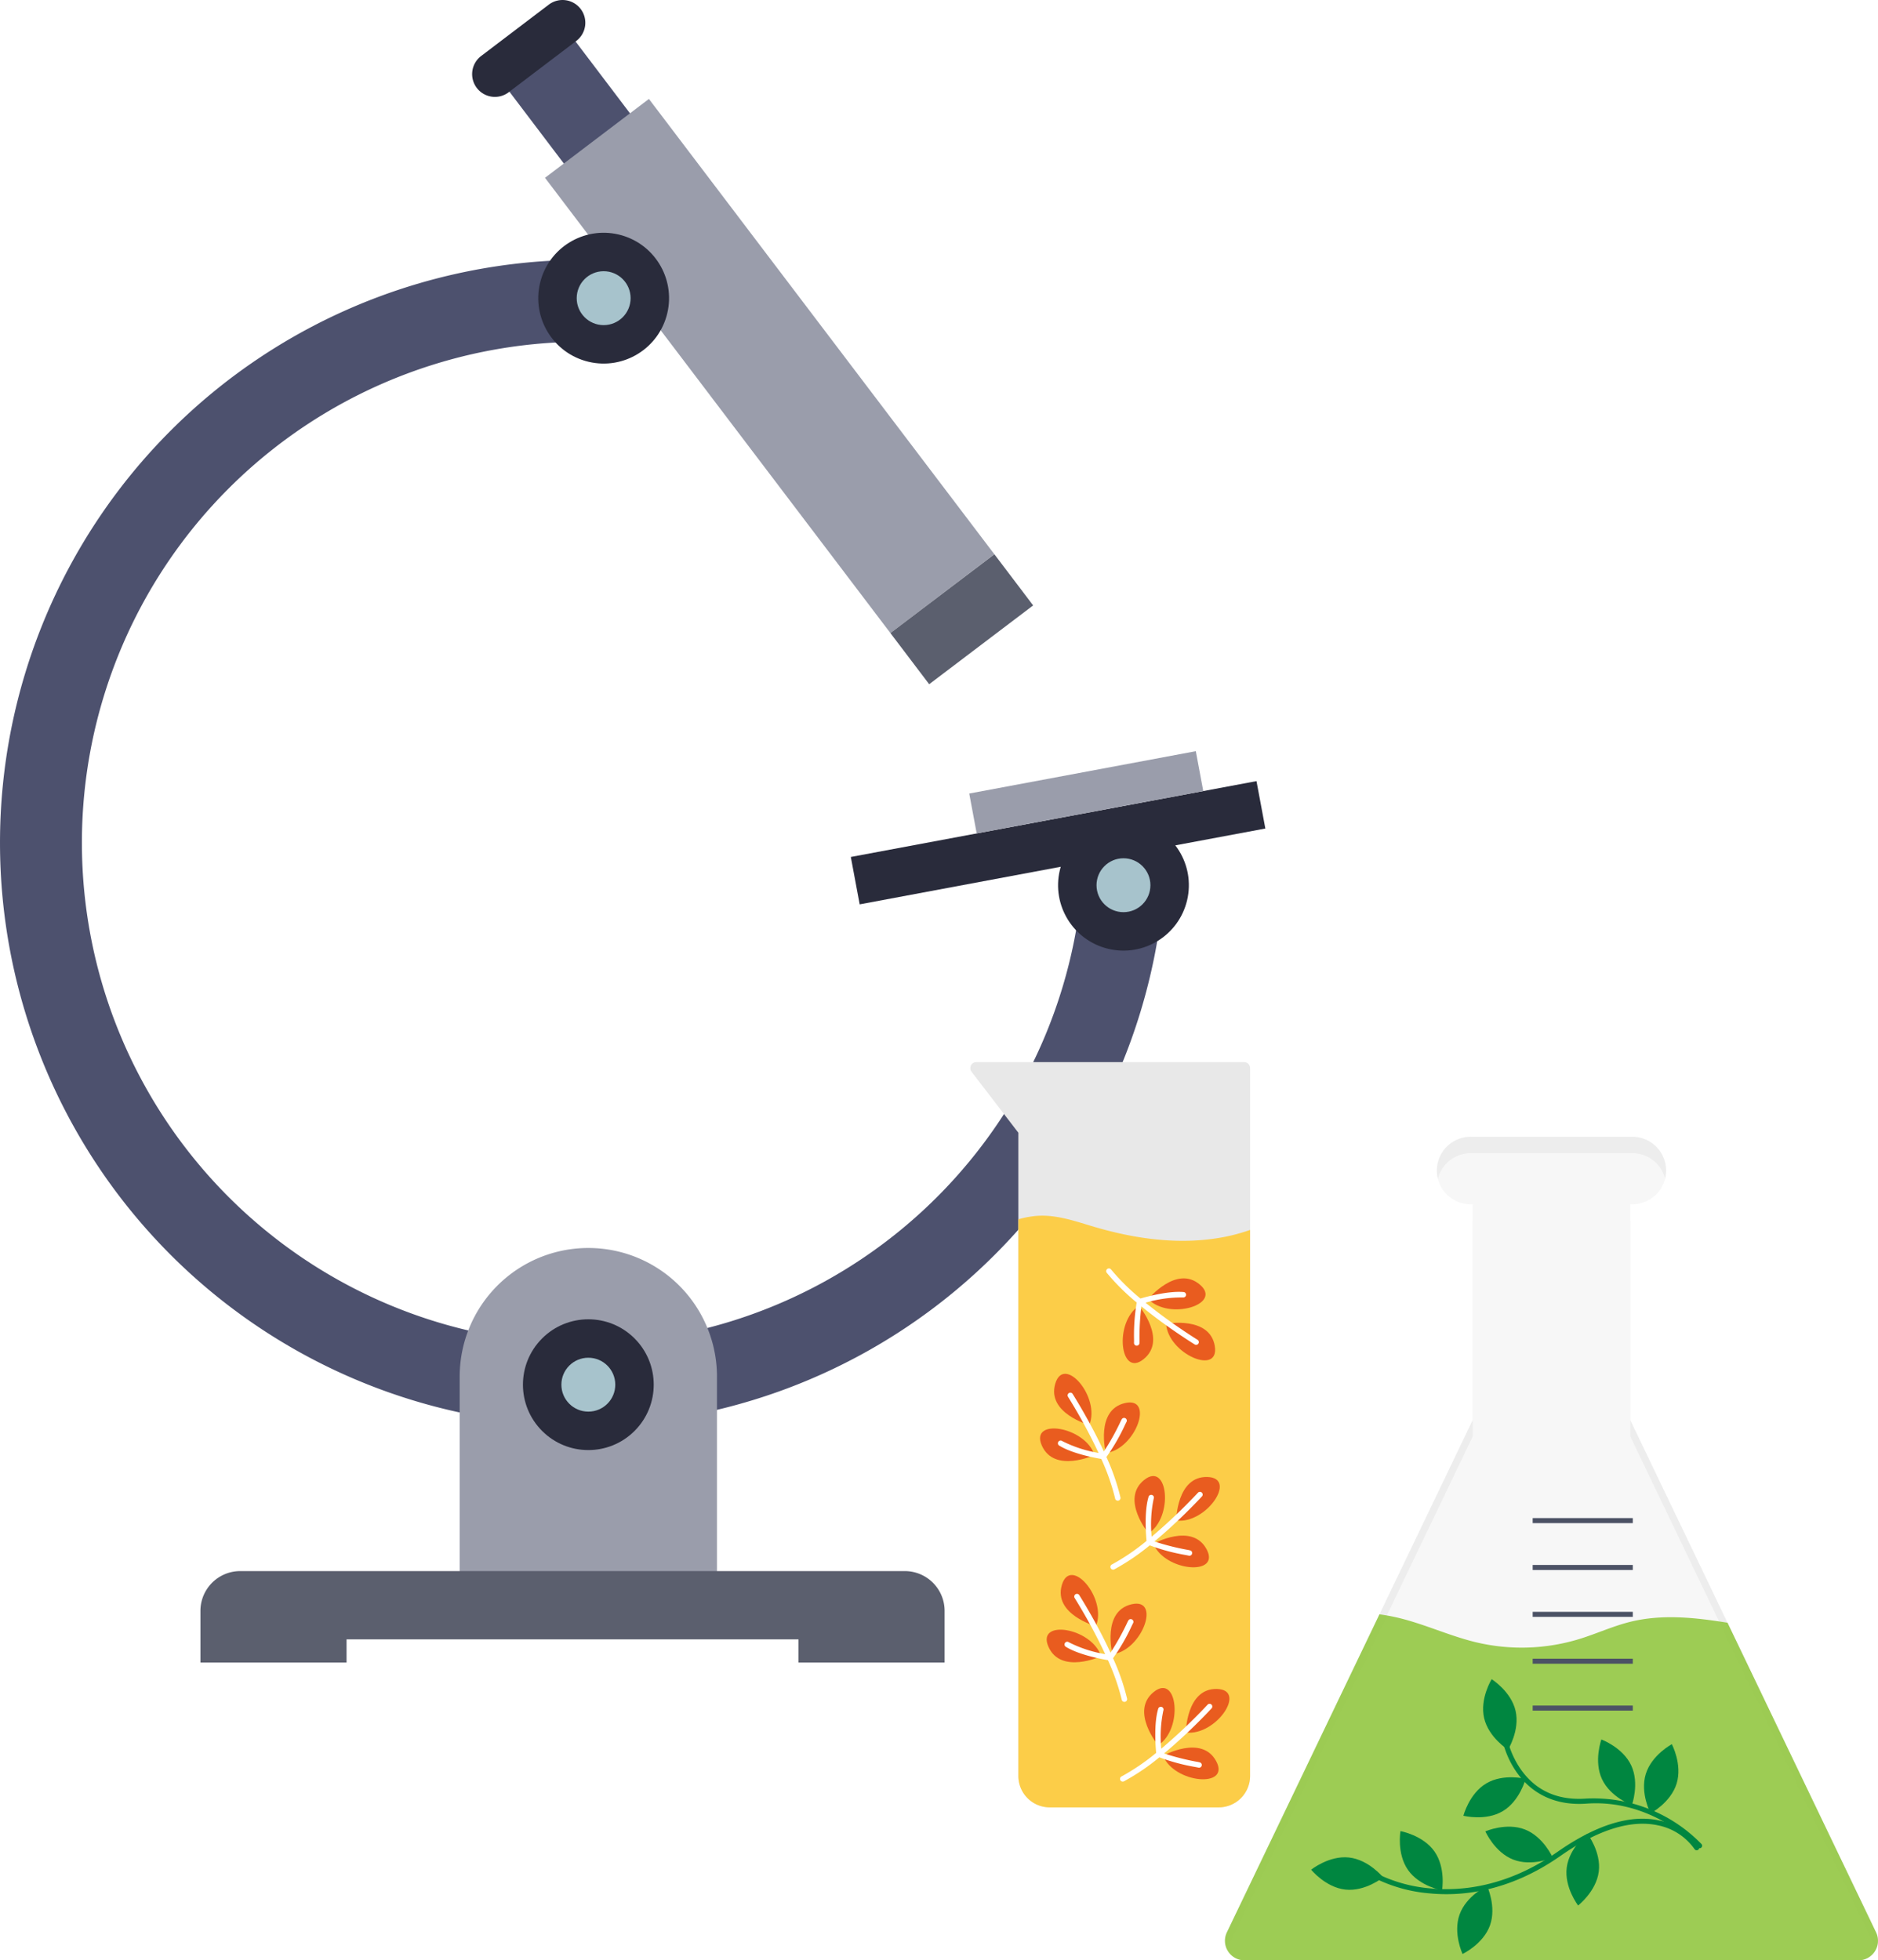 <svg xmlns="http://www.w3.org/2000/svg" xmlns:xlink="http://www.w3.org/1999/xlink" width="343.751" height="358.8" viewBox="0 0 343.751 358.8">
  <defs>
    <filter id="Tracciato_160411">
      <feOffset dy="3" input="SourceAlpha"/>
      <feGaussianBlur stdDeviation="3" result="blur"/>
      <feFlood flood-color="#e8e8e8" flood-opacity="0.161" result="color"/>
      <feComposite operator="out" in="SourceGraphic" in2="blur"/>
      <feComposite operator="in" in="color"/>
      <feComposite operator="in" in2="SourceGraphic"/>
    </filter>
  </defs>
  <g id="Raggruppa_41346" data-name="Raggruppa 41346" transform="translate(-1244 -1253)">
    <g id="Raggruppa_41054" data-name="Raggruppa 41054" transform="translate(193.955 139)">
      <g id="Raggruppa_41050" data-name="Raggruppa 41050" transform="translate(1050.045 1161.563)">
        <path id="Tracciato_160376" data-name="Tracciato 160376" d="M1156.731,1390.363a106.685,106.685,0,1,1,0-213.371v14.991a91.694,91.694,0,1,0,91.693,91.695h14.992A106.806,106.806,0,0,1,1156.731,1390.363Z" transform="translate(-1050.045 -1176.992)" fill="#4d516e"/>
      </g>
      <rect id="Rettangolo_2418" data-name="Rettangolo 2418" width="75.541" height="8.825" transform="translate(1205.779 1270.85) rotate(-10.588)" fill="#292b3b"/>
      <circle id="Ellisse_22" data-name="Ellisse 22" cx="11.969" cy="11.969" r="11.969" transform="translate(1241.287 1284.921) rotate(-76.718)" fill="#292b3b"/>
      <circle id="Ellisse_23" data-name="Ellisse 23" cx="4.933" cy="4.933" r="4.933" transform="translate(1250.753 1271.089)" fill="#a7c3cc"/>
      <rect id="Rettangolo_2419" data-name="Rettangolo 2419" width="42.191" height="7.428" transform="translate(1227.455 1259.242) rotate(-10.588)" fill="#9a9dab"/>
      <path id="Rettangolo_2420" data-name="Rettangolo 2420" d="M23.547,0h0A23.547,23.547,0,0,1,47.094,23.547V62.506a0,0,0,0,1,0,0H0a0,0,0,0,1,0,0V23.547A23.547,23.547,0,0,1,23.547,0Z" transform="translate(1134.186 1342.417)" fill="#9a9dab"/>
      <circle id="Ellisse_24" data-name="Ellisse 24" cx="11.969" cy="11.969" r="11.969" transform="translate(1140.807 1367.438) rotate(-45)" fill="#292b3b"/>
      <circle id="Ellisse_25" data-name="Ellisse 25" cx="4.933" cy="4.933" r="4.933" transform="translate(1152.801 1362.505)" fill="#a7c3cc"/>
      <path id="Tracciato_160377" data-name="Tracciato 160377" d="M1105.92,1494.835a7.287,7.287,0,0,0-7.287,7.287v9.449h26.747v-4.235H1208.1v4.235h26.747v-9.449a7.287,7.287,0,0,0-7.287-7.287Z" transform="translate(-11.901 -93.279)" fill="#5b5f6e"/>
      <g id="Raggruppa_41052" data-name="Raggruppa 41052" transform="translate(1136.465 1114)">
        <rect id="Rettangolo_2421" data-name="Rettangolo 2421" width="15.198" height="101.692" transform="matrix(0.797, -0.604, 0.604, 0.797, 3.676, 12.628)" fill="#4d516e"/>
        <path id="Tracciato_160378" data-name="Tracciato 160378" d="M1183.569,1121.487l-12.384,9.4a4.167,4.167,0,0,1-5.838-.8h0a4.166,4.166,0,0,1,.8-5.838l12.384-9.4a4.166,4.166,0,0,1,5.838.8h0A4.167,4.167,0,0,1,1183.569,1121.487Z" transform="translate(-1164.499 -1114)" fill="#292b3b"/>
        <g id="Raggruppa_41051" data-name="Raggruppa 41051" transform="translate(13.337 18.109)">
          <rect id="Rettangolo_2422" data-name="Rettangolo 2422" width="23.879" height="104.6" transform="translate(0 14.434) rotate(-37.189)" fill="#9a9dab"/>
          <rect id="Rettangolo_2423" data-name="Rettangolo 2423" width="23.879" height="11.747" transform="matrix(0.797, -0.604, 0.604, 0.797, 63.225, 97.762)" fill="#5b5f6e"/>
        </g>
      </g>
      <g id="Raggruppa_41053" data-name="Raggruppa 41053" transform="translate(1146.14 1154.175)">
        <circle id="Ellisse_26" data-name="Ellisse 26" cx="11.969" cy="11.969" r="11.969" transform="translate(0 23.298) rotate(-76.717)" fill="#292b3b"/>
        <circle id="Ellisse_27" data-name="Ellisse 27" cx="4.933" cy="4.933" r="4.933" transform="translate(9.466 9.466)" fill="#a7c3cc"/>
      </g>
    </g>
    <g id="Raggruppa_41085" data-name="Raggruppa 41085" transform="translate(-836.39 137.826)">
      <g id="Raggruppa_41067" data-name="Raggruppa 41067" transform="translate(2258 1309.569)">
        <path id="Tracciato_160389" data-name="Tracciato 160389" d="M2293.974,1334h-16.867a1.1,1.1,0,0,0-.876,1.777l8.559,11.154v117.724a5.751,5.751,0,0,0,5.751,5.751h30.915a5.751,5.751,0,0,0,5.751-5.751V1335.1a1.1,1.1,0,0,0-1.1-1.1Z" transform="translate(-2276 -1334)" fill="#e8e8e8"/>
        <path id="Tracciato_160390" data-name="Tracciato 160390" d="M2319.879,1431.7c-3.4-1-6.826-2.243-10.36-2.046a16.808,16.808,0,0,0-3.614.643v101.884a5.751,5.751,0,0,0,5.751,5.751h30.915a5.751,5.751,0,0,0,5.751-5.751v-99.939a33.486,33.486,0,0,1-4.731,1.287C2335.733,1435.051,2327.557,1433.958,2319.879,1431.7Z" transform="translate(-2297.115 -1401.522)" fill="#fccd48"/>
        <g id="Raggruppa_41062" data-name="Raggruppa 41062" transform="translate(24.836 37.725)">
          <path id="Tracciato_160391" data-name="Tracciato 160391" d="M2386.818,1472.471s5.133-6.284,9.426-2.658S2390.634,1476.447,2386.818,1472.471Z" transform="translate(-2379.083 -1466.825)" fill="#e95c1f"/>
          <path id="Tracciato_160392" data-name="Tracciato 160392" d="M2397.934,1496.516s7.979-1.47,8.907,4.072S2398.271,1502.016,2397.934,1496.516Z" transform="translate(-2386.932 -1486.351)" fill="#e95c1f"/>
          <path id="Tracciato_160393" data-name="Tracciato 160393" d="M2373.875,1485.758s5.225,6.208.867,9.755S2369.262,1488.772,2373.875,1485.758Z" transform="translate(-2367.846 -1478.879)" fill="#e95c1f"/>
          <path id="Tracciato_160394" data-name="Tracciato 160394" d="M2374.749,1466.724c-2.78-.269-6.865.86-7.947,1.179a40.24,40.24,0,0,1-5.414-5.361.5.5,0,0,0-.777.62,40.6,40.6,0,0,0,5.505,5.472,36.085,36.085,0,0,0-.482,6.829c0,.249,0,.485-.007.548a.5.5,0,0,0,.982.155,4.879,4.879,0,0,0,.02-.7,45.022,45.022,0,0,1,.35-6.122q1.675,1.368,3.642,2.811c3.355,2.457,6.128,4.161,6.156,4.178a.5.5,0,0,0,.52-.848,100.985,100.985,0,0,1-9.562-6.814,22.965,22.965,0,0,1,6.918-.961.5.5,0,0,0,.1-.99Z" transform="translate(-2360.502 -1462.354)" fill="#fff"/>
        </g>
        <g id="Raggruppa_41088" data-name="Raggruppa 41088" transform="translate(25.603 92.764) rotate(-79)">
          <path id="Tracciato_160391-2" data-name="Tracciato 160391" d="M0,3.785S5.133-2.5,9.426,1.127,3.816,7.76,0,3.785Z" transform="translate(7.735 1.861)" fill="#e95c1f"/>
          <path id="Tracciato_160392-2" data-name="Tracciato 160392" d="M0,.177s7.979-1.47,8.907,4.072S.337,5.677,0,.177Z" transform="translate(11.002 9.989)" fill="#e95c1f"/>
          <path id="Tracciato_160393-2" data-name="Tracciato 160393" d="M2.972,0S8.2,6.207,3.839,9.755-1.641,3.013,2.972,0Z" transform="translate(3.057 6.879)" fill="#e95c1f"/>
          <path id="Tracciato_160394-2" data-name="Tracciato 160394" d="M14.247,4.37C11.466,4.1,7.382,5.23,6.3,5.549A40.227,40.227,0,0,1,.886.187a.5.5,0,1,0-.777.62A40.607,40.607,0,0,0,5.614,6.279a36.082,36.082,0,0,0-.482,6.829c0,.249,0,.485-.007.548a.5.5,0,0,0,.982.155,4.827,4.827,0,0,0,.02-.7,45.036,45.036,0,0,1,.35-6.122q1.674,1.368,3.642,2.811c3.355,2.457,6.128,4.161,6.156,4.178a.5.5,0,0,0,.52-.848A100.986,100.986,0,0,1,7.233,6.321a22.964,22.964,0,0,1,6.918-.961.5.5,0,1,0,.1-.99Z" fill="#fff"/>
        </g>
        <g id="Raggruppa_41089" data-name="Raggruppa 41089" transform="translate(27.366 131.561) rotate(-79)">
          <path id="Tracciato_160391-3" data-name="Tracciato 160391" d="M0,3.785S5.133-2.5,9.426,1.127,3.816,7.76,0,3.785Z" transform="translate(7.735 1.861)" fill="#e95c1f"/>
          <path id="Tracciato_160392-3" data-name="Tracciato 160392" d="M0,.177s7.979-1.47,8.907,4.072S.337,5.677,0,.177Z" transform="translate(11.002 9.989)" fill="#e95c1f"/>
          <path id="Tracciato_160393-3" data-name="Tracciato 160393" d="M2.972,0S8.2,6.207,3.839,9.755-1.641,3.013,2.972,0Z" transform="translate(3.057 6.879)" fill="#e95c1f"/>
          <path id="Tracciato_160394-3" data-name="Tracciato 160394" d="M14.247,4.37C11.466,4.1,7.382,5.23,6.3,5.549A40.227,40.227,0,0,1,.886.187a.5.5,0,1,0-.777.62A40.607,40.607,0,0,0,5.614,6.279a36.082,36.082,0,0,0-.482,6.829c0,.249,0,.485-.007.548a.5.5,0,0,0,.982.155,4.827,4.827,0,0,0,.02-.7,45.036,45.036,0,0,1,.35-6.122q1.674,1.368,3.642,2.811c3.355,2.457,6.128,4.161,6.156,4.178a.5.5,0,0,0,.52-.848A100.986,100.986,0,0,1,7.233,6.321a22.964,22.964,0,0,1,6.918-.961.5.5,0,1,0,.1-.99Z" fill="#fff"/>
        </g>
        <g id="Raggruppa_41086" data-name="Raggruppa 41086" transform="matrix(-0.899, -0.438, 0.438, -0.899, 27.208, 80.386)">
          <path id="Tracciato_160391-4" data-name="Tracciato 160391" d="M0,3.785S5.133-2.5,9.426,1.127,3.816,7.76,0,3.785Z" transform="translate(7.735 1.861)" fill="#e95c1f"/>
          <path id="Tracciato_160392-4" data-name="Tracciato 160392" d="M0,.177s7.979-1.47,8.907,4.072S.337,5.677,0,.177Z" transform="translate(11.002 9.989)" fill="#e95c1f"/>
          <path id="Tracciato_160393-4" data-name="Tracciato 160393" d="M2.972,0S8.2,6.207,3.839,9.755-1.641,3.013,2.972,0Z" transform="translate(3.057 6.879)" fill="#e95c1f"/>
          <path id="Tracciato_160394-4" data-name="Tracciato 160394" d="M14.247,4.37C11.466,4.1,7.382,5.23,6.3,5.549A40.227,40.227,0,0,1,.886.187a.5.5,0,1,0-.777.62A40.607,40.607,0,0,0,5.614,6.279a36.082,36.082,0,0,0-.482,6.829c0,.249,0,.485-.007.548a.5.5,0,0,0,.982.155,4.827,4.827,0,0,0,.02-.7,45.036,45.036,0,0,1,.35-6.122q1.674,1.368,3.642,2.811c3.355,2.457,6.128,4.161,6.156,4.178a.5.5,0,0,0,.52-.848A100.986,100.986,0,0,1,7.233,6.321a22.964,22.964,0,0,1,6.918-.961.5.5,0,1,0,.1-.99Z" transform="translate(0 0)" fill="#fff"/>
        </g>
        <g id="Raggruppa_41087" data-name="Raggruppa 41087" transform="matrix(-0.899, -0.438, 0.438, -0.899, 28.419, 117.212)">
          <path id="Tracciato_160391-5" data-name="Tracciato 160391" d="M0,3.785S5.133-2.5,9.426,1.127,3.816,7.76,0,3.785Z" transform="translate(7.735 1.861)" fill="#e95c1f"/>
          <path id="Tracciato_160392-5" data-name="Tracciato 160392" d="M0,.177s7.979-1.47,8.907,4.072S.337,5.677,0,.177Z" transform="translate(11.002 9.989)" fill="#e95c1f"/>
          <path id="Tracciato_160393-5" data-name="Tracciato 160393" d="M2.972,0S8.2,6.207,3.839,9.755-1.641,3.013,2.972,0Z" transform="translate(3.057 6.879)" fill="#e95c1f"/>
          <path id="Tracciato_160394-5" data-name="Tracciato 160394" d="M14.247,4.37C11.466,4.1,7.382,5.23,6.3,5.549A40.227,40.227,0,0,1,.886.187a.5.5,0,1,0-.777.62A40.607,40.607,0,0,0,5.614,6.279a36.082,36.082,0,0,0-.482,6.829c0,.249,0,.485-.007.548a.5.5,0,0,0,.982.155,4.827,4.827,0,0,0,.02-.7,45.036,45.036,0,0,1,.35-6.122q1.674,1.368,3.642,2.811c3.355,2.457,6.128,4.161,6.156,4.178a.5.5,0,0,0,.52-.848A100.986,100.986,0,0,1,7.233,6.321a22.964,22.964,0,0,1,6.918-.961.5.5,0,1,0,.1-.99Z" transform="translate(0 0)" fill="#fff"/>
        </g>
      </g>
      <g id="Raggruppa_41084" data-name="Raggruppa 41084" transform="translate(2304.603 1323.237)">
        <g id="Raggruppa_41069" data-name="Raggruppa 41069" transform="translate(0)">
          <g data-type="innerShadowGroup">
            <path id="Tracciato_160411-2" data-name="Tracciato 160411" d="M2617.13,1430.849l-44.987-93.759V1297.6h.294a6.183,6.183,0,1,0,0-12.365H2543a6.183,6.183,0,1,0,0,12.365h.294v39.488l-44.986,93.759a3.578,3.578,0,0,0,3.226,5.126H2613.9A3.578,3.578,0,0,0,2617.13,1430.849Z" transform="translate(-2497.948 -1285.237)" fill="#e0e0e0" opacity="0.56"/>
            <g transform="matrix(1, 0, 0, 1, -224.21, -208.06)" filter="url(#Tracciato_160411)">
              <path id="Tracciato_160411-3" data-name="Tracciato 160411" d="M2617.13,1430.849l-44.987-93.759V1297.6h.294a6.183,6.183,0,1,0,0-12.365H2543a6.183,6.183,0,1,0,0,12.365h.294v39.488l-44.986,93.759a3.578,3.578,0,0,0,3.226,5.126H2613.9A3.578,3.578,0,0,0,2617.13,1430.849Z" transform="translate(-2273.73 -1077.17)" fill="#fff" opacity="0.56"/>
            </g>
          </g>
          <g id="Raggruppa_41068" data-name="Raggruppa 41068" transform="translate(0 87.411)" opacity="0.86">
            <path id="Tracciato_160412" data-name="Tracciato 160412" d="M2617.13,1640.841l-27.189-56.667c-6.021-.968-12.021-1.606-17.844-.156-3.167.789-6.153,2.173-9.272,3.134a36.072,36.072,0,0,1-18.958.588c-5.043-1.216-9.783-3.515-14.853-4.618-.924-.2-1.852-.359-2.783-.482l-27.926,58.2a3.578,3.578,0,0,0,3.226,5.125H2613.9A3.578,3.578,0,0,0,2617.13,1640.841Z" transform="translate(-2497.948 -1582.639)" fill="#8ec53a"/>
          </g>
        </g>
        <g id="Raggruppa_41076" data-name="Raggruppa 41076" transform="translate(15.784 124.811)">
          <g id="Raggruppa_41070" data-name="Raggruppa 41070" transform="translate(11.144)">
            <path id="Tracciato_160413" data-name="Tracciato 160413" d="M2649.385,1715.445a.455.455,0,0,1-.162.162.462.462,0,0,1-.634-.159h0a10.787,10.787,0,0,0-6.721-4.349c-4.986-1.06-10.992.834-17.852,5.629-9.563,6.685-18.347,7.4-24.032,6.818a27.452,27.452,0,0,1-10.188-2.91.463.463,0,0,1-.17-.632l0,0a.463.463,0,0,1,.63-.167,27.094,27.094,0,0,0,9.865,2.8c5.519.555,14.051-.151,23.363-6.661,7.09-4.956,13.347-6.9,18.6-5.77a11.509,11.509,0,0,1,7.3,4.774A.463.463,0,0,1,2649.385,1715.445Z" transform="translate(-2589.566 -1709.889)" fill="#008640"/>
          </g>
          <g id="Raggruppa_41071" data-name="Raggruppa 41071" transform="translate(0 7.066)">
            <path id="Tracciato_160414" data-name="Tracciato 160414" d="M2551.65,1736.2s3.262-2.624,6.9-2.236,6.273,3.641,6.273,3.641-3.262,2.624-6.9,2.236S2551.65,1736.2,2551.65,1736.2Z" transform="translate(-2551.65 -1733.929)" fill="#008640"/>
          </g>
          <g id="Raggruppa_41072" data-name="Raggruppa 41072" transform="translate(16.229 2.276)">
            <path id="Tracciato_160415" data-name="Tracciato 160415" d="M2606.986,1717.632s4.122.73,6.223,3.724,1.386,7.119,1.386,7.119-4.122-.73-6.224-3.724S2606.986,1717.632,2606.986,1717.632Z" transform="translate(-2606.868 -1717.632)" fill="#008640"/>
          </g>
          <g id="Raggruppa_41073" data-name="Raggruppa 41073" transform="translate(26.73 12.295)">
            <path id="Tracciato_160416" data-name="Tracciato 160416" d="M2648.05,1751.721s1.779,3.79.543,7.232-5.019,5.235-5.019,5.235-1.78-3.789-.543-7.232S2648.05,1751.721,2648.05,1751.721Z" transform="translate(-2642.593 -1751.721)" fill="#008640"/>
          </g>
          <g id="Raggruppa_41074" data-name="Raggruppa 41074" transform="translate(31.884 1.463)">
            <path id="Tracciato_160417" data-name="Tracciato 160417" d="M2672.468,1720.544s-3.837,1.674-7.245.342-5.094-5.163-5.094-5.163,3.837-1.674,7.245-.342S2672.468,1720.544,2672.468,1720.544Z" transform="translate(-2660.129 -1714.867)" fill="#008640"/>
          </g>
          <g id="Raggruppa_41075" data-name="Raggruppa 41075" transform="translate(46.722 2.753)">
            <path id="Tracciato_160418" data-name="Tracciato 160418" d="M2712.754,1732.392s-2.551-3.319-2.082-6.947,3.779-6.19,3.779-6.19,2.551,3.32,2.082,6.948S2712.754,1732.392,2712.754,1732.392Z" transform="translate(-2710.614 -1719.255)" fill="#008640"/>
          </g>
        </g>
        <g id="Raggruppa_41082" data-name="Raggruppa 41082" transform="translate(43.644 99.279)">
          <g id="Raggruppa_41077" data-name="Raggruppa 41077" transform="translate(7.12 10.523)">
            <path id="Tracciato_160419" data-name="Tracciato 160419" d="M2707.182,1679.015a.463.463,0,0,1-.745.073c-.079-.089-8.087-8.9-20.362-8.014-6.751.485-10.585-2.73-12.612-5.512a16.742,16.742,0,0,1-2.79-6.194.463.463,0,0,1,.91-.168,16.1,16.1,0,0,0,2.648,5.844c2.747,3.753,6.71,5.471,11.778,5.107a27.545,27.545,0,0,1,21.119,8.322A.464.464,0,0,1,2707.182,1679.015Z" transform="translate(-2670.666 -1658.822)" fill="#008640"/>
          </g>
          <g id="Raggruppa_41078" data-name="Raggruppa 41078" transform="translate(3.613)">
            <path id="Tracciato_160420" data-name="Tracciato 160420" d="M2660.3,1623.019s3.549,2.221,4.375,5.784-1.382,7.12-1.382,7.12-3.548-2.221-4.375-5.784S2660.3,1623.019,2660.3,1623.019Z" transform="translate(-2658.733 -1623.019)" fill="#008640"/>
          </g>
          <g id="Raggruppa_41079" data-name="Raggruppa 41079" transform="translate(33.065 11.896)">
            <path id="Tracciato_160421" data-name="Tracciato 160421" d="M2764.032,1663.493s1.954,3.7.879,7.2-4.771,5.463-4.771,5.463-1.953-3.7-.879-7.2S2764.032,1663.493,2764.032,1663.493Z" transform="translate(-2758.939 -1663.493)" fill="#008640"/>
          </g>
          <g id="Raggruppa_41080" data-name="Raggruppa 41080" transform="translate(0 17.954)">
            <path id="Tracciato_160422" data-name="Tracciato 160422" d="M2657.835,1684.387s-1.043,4.054-4.189,5.92-7.2.836-7.2.836,1.043-4.054,4.19-5.92S2657.835,1684.387,2657.835,1684.387Z" transform="translate(-2646.441 -1684.104)" fill="#008640"/>
          </g>
          <g id="Raggruppa_41081" data-name="Raggruppa 41081" transform="translate(24.656 11.036)">
            <path id="Tracciato_160423" data-name="Tracciato 160423" d="M2736.514,1672.583s-3.929-1.445-5.47-4.762-.11-7.252-.11-7.252,3.929,1.445,5.47,4.762S2736.514,1672.583,2736.514,1672.583Z" transform="translate(-2730.329 -1660.569)" fill="#008640"/>
          </g>
        </g>
        <g id="Raggruppa_41083" data-name="Raggruppa 41083" transform="translate(56.331 69.792)">
          <rect id="Rettangolo_2424" data-name="Rettangolo 2424" width="18.327" height="0.922" fill="#4c5265"/>
          <rect id="Rettangolo_2425" data-name="Rettangolo 2425" width="18.327" height="0.922" transform="translate(0 8.579)" fill="#4c5265"/>
          <rect id="Rettangolo_2426" data-name="Rettangolo 2426" width="18.327" height="0.922" transform="translate(0 17.158)" fill="#4c5265"/>
          <rect id="Rettangolo_2427" data-name="Rettangolo 2427" width="18.327" height="0.922" transform="translate(0 25.737)" fill="#4c5265"/>
          <rect id="Rettangolo_2428" data-name="Rettangolo 2428" width="18.327" height="0.922" transform="translate(0 34.316)" fill="#4c5265"/>
        </g>
      </g>
    </g>
  </g>
</svg>

